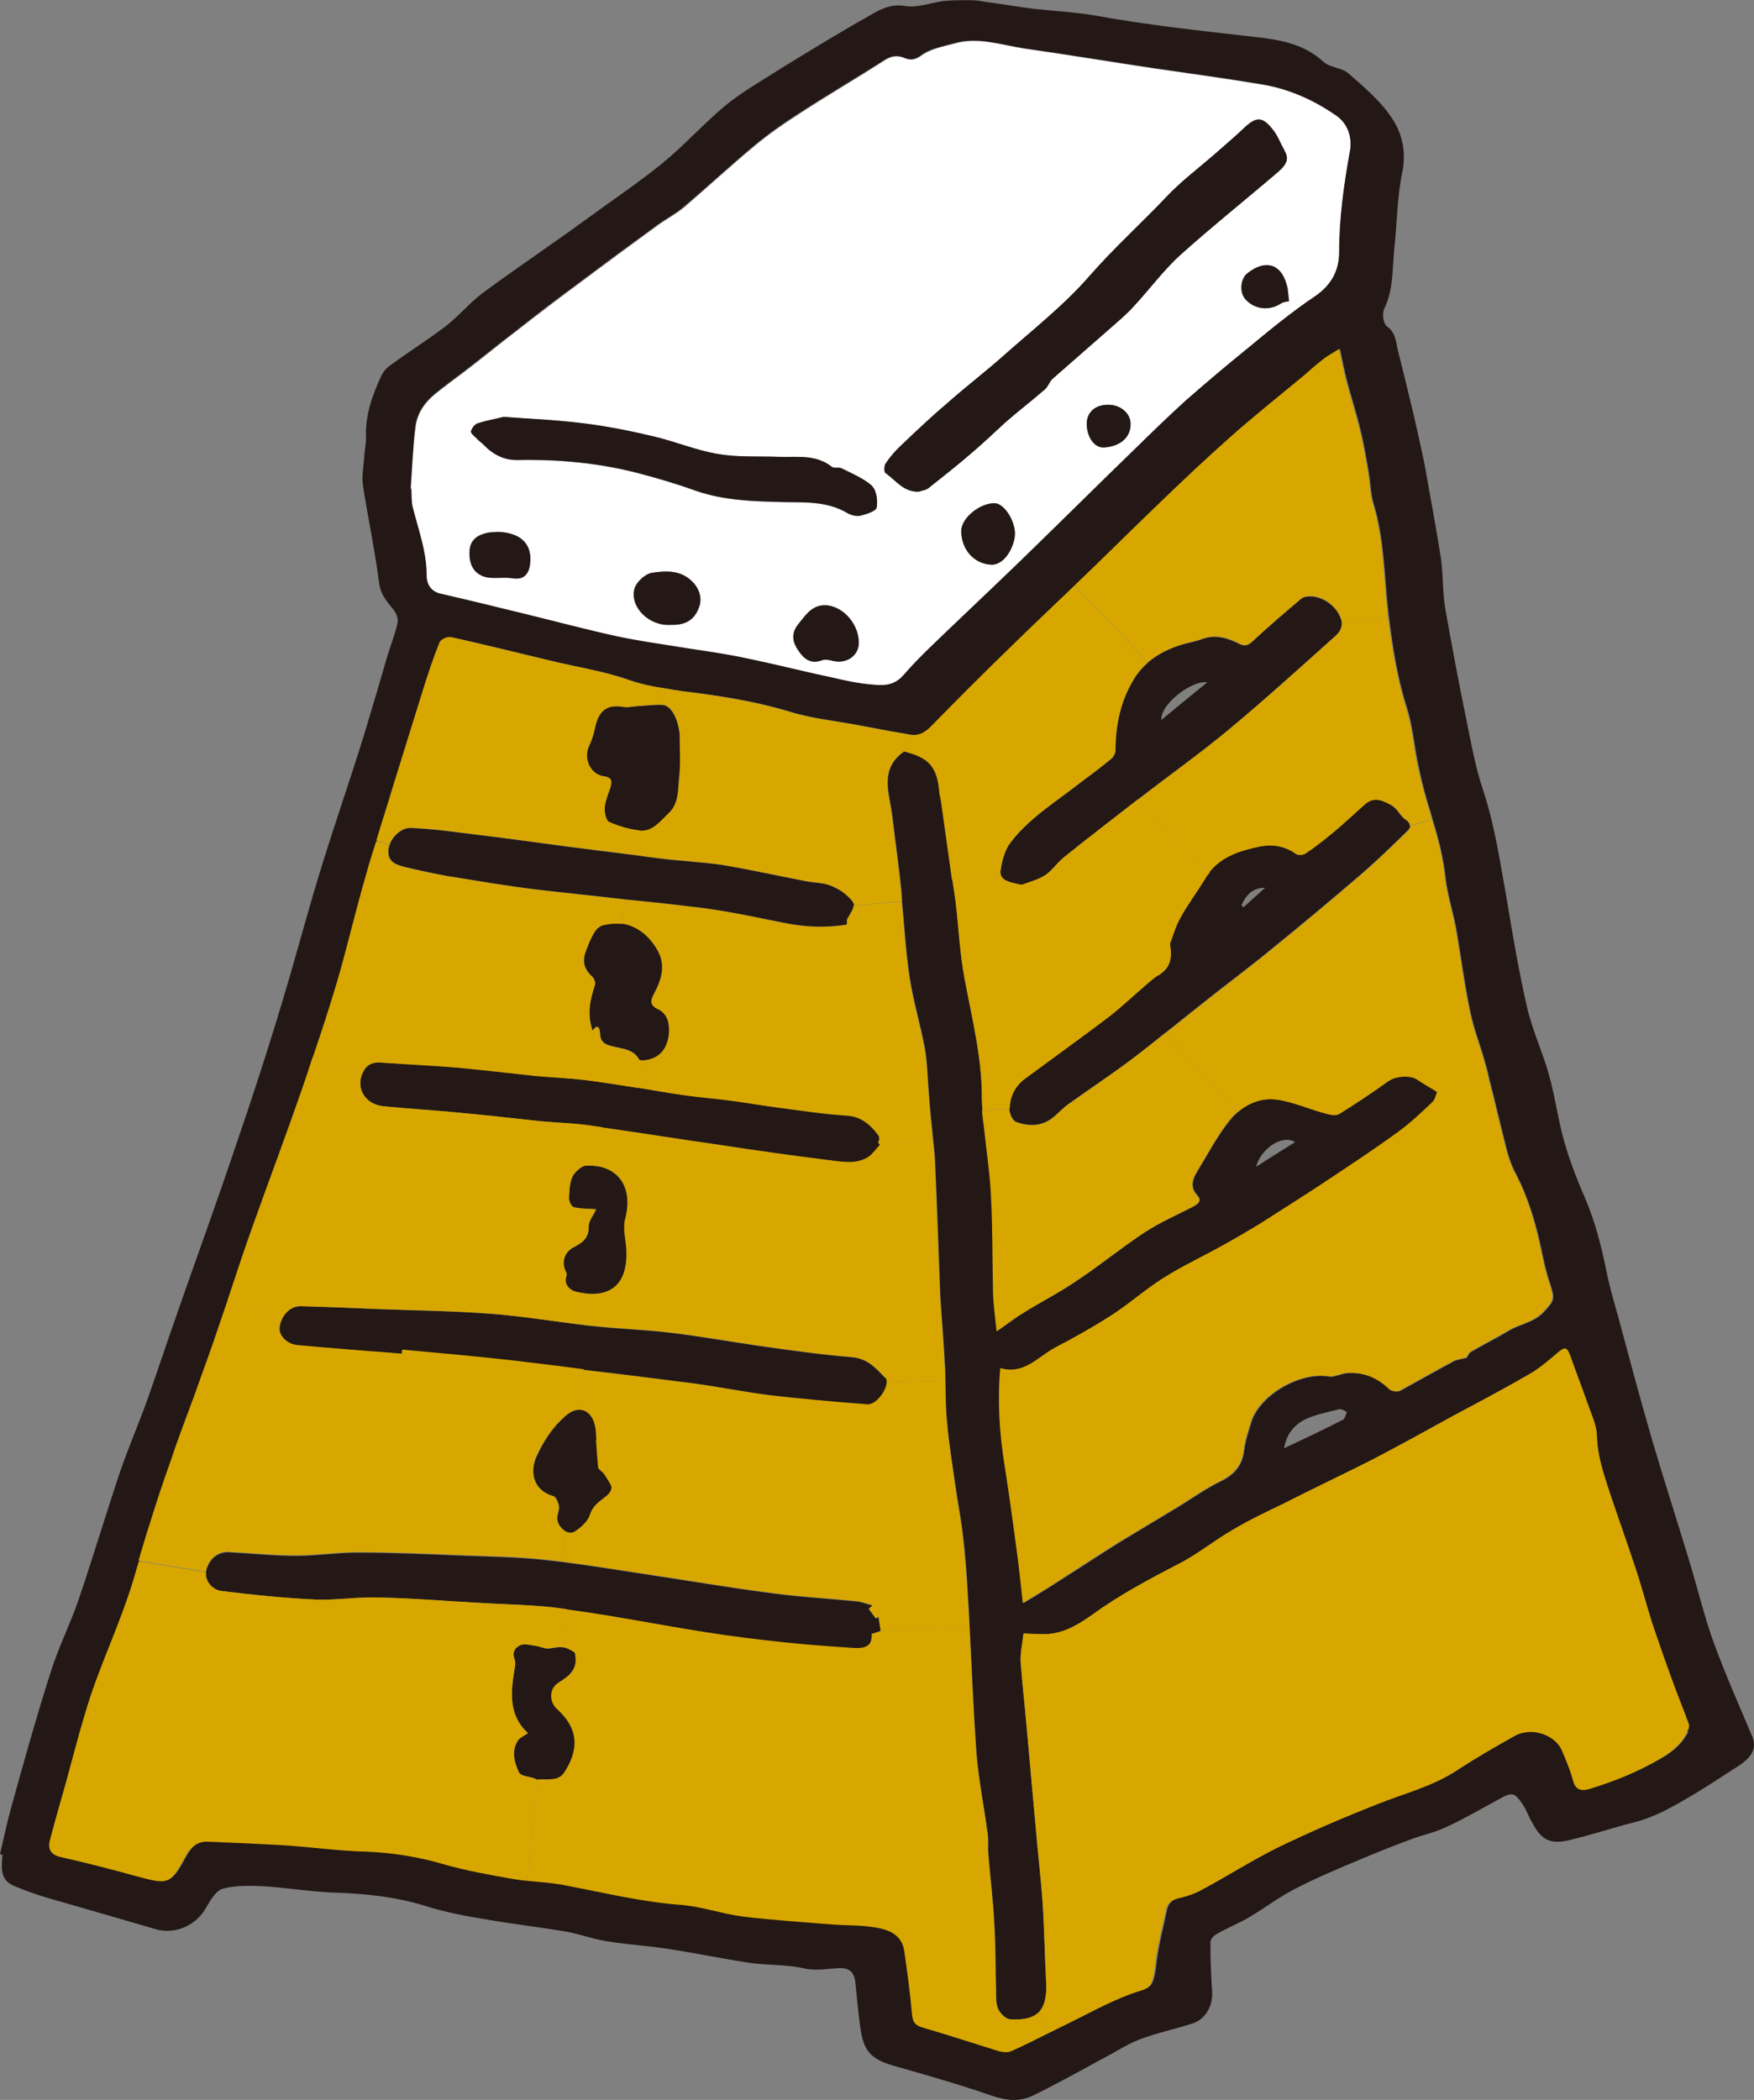 <?xml version="1.0" encoding="UTF-8"?>
<svg id="_レイヤー_2" data-name="レイヤー 2" xmlns="http://www.w3.org/2000/svg" viewBox="0 0 108.51 129.86">
  <rect x="0" y="0" width="108.51" height="129.86" fill="#808080" stroke="none"/>
  <defs>
    <style>
      .cls-1 {
        fill: #231815;
      }

      .cls-2 {
        fill: #fff;
      }

      .cls-3 {
        fill: #d7a700;
      }
    </style>
  </defs>
  <g id="main">
    <g>
      <path class="cls-1" d="M108.41,107.4c.26.69.02,1.24-.88,1.82-.92.58-1.85,1.22-2.79,1.77-1.16.69-2.33,1.38-3.67,1.71-1.39.35-2.75.82-4.14,1.13-1.19.24-1.65-.2-2.15-1.13-.22-.38-.35-.78-.59-1.13-.51-.75-.66-.75-1.45-.31-1.08.58-2.13,1.2-3.23,1.71-.72.35-1.54.51-2.29.8-1.08.4-2.13.82-3.19,1.27-1.32.55-2.64,1.11-3.92,1.77-.99.51-1.89,1.2-2.86,1.77-.64.38-1.32.64-1.98,1.02-.18.09-.39.33-.39.51,0,1.04.04,2.06.11,3.11.04.82-.42,1.66-1.21,1.91-1.08.35-2.2.58-3.26.98-.81.31-1.56.82-2.35,1.22-1.43.78-2.86,1.58-4.31,2.28-.81.38-1.63.29-2.53-.02-1.98-.69-4-1.26-6.03-1.84-1.39-.4-1.87-.89-2.07-2.31-.13-.93-.22-1.86-.31-2.82-.07-.69-.4-.95-1.08-.91-.68.04-1.41.18-2.07.02-1.19-.27-2.42-.18-3.61-.38-1.61-.25-3.19-.58-4.77-.82-1.25-.2-2.51-.27-3.76-.47-.9-.13-1.76-.46-2.66-.62-1.63-.27-3.28-.46-4.93-.75-1.23-.2-2.51-.44-3.7-.82-1.94-.6-3.89-.78-5.9-.84-1.36-.07-2.71-.29-4.07-.38-.88-.04-1.78-.07-2.6.15-.44.13-.79.78-1.08,1.27-.64,1.06-1.94,1.58-3.1,1.22-2.27-.67-4.53-1.31-6.8-1.97-.66-.2-1.3-.44-1.91-.69-.93-.38-.77-1.18-.73-1.93-.07-.02-.11-.02-.15-.04.22-.93.42-1.89.68-2.84.77-2.77,1.54-5.55,2.42-8.3.48-1.58,1.23-3.04,1.76-4.59.9-2.64,1.69-5.3,2.57-7.92.51-1.49,1.14-2.93,1.67-4.41.62-1.73,1.19-3.48,1.8-5.21,1.23-3.53,2.51-7.03,3.7-10.58.99-2.88,1.94-5.79,2.82-8.72.81-2.66,1.52-5.37,2.33-8.03.88-2.88,1.87-5.72,2.77-8.61.5-1.64.99-3.31,1.47-4.97.2-.64.46-1.29.6-1.95.07-.24-.07-.62-.24-.82-.42-.51-.81-.95-.9-1.69-.26-2-.68-3.97-.99-5.95-.09-.58.02-1.17.07-1.77.02-.44.13-.89.11-1.31-.04-1.35.4-2.57.95-3.75.13-.29.37-.53.64-.71,1.12-.82,2.29-1.55,3.37-2.38.77-.6,1.39-1.35,2.13-1.93,1.41-1.06,2.86-2.04,4.29-3.06.81-.56,1.61-1.13,2.4-1.71,1.52-1.11,3.1-2.17,4.55-3.35,1.39-1.13,2.58-2.48,3.96-3.62,1.08-.87,2.31-1.55,3.48-2.31,1.78-1.09,3.59-2.2,5.41-3.22.64-.38,1.3-.73,2.18-.58.75.13,1.58-.2,2.38-.31.22-.02.44-.02.64-.04.4,0,.79-.02,1.19,0,.22,0,.46.04.7.09,1.01.13,2.05.31,3.08.44,1.23.13,2.48.2,3.7.4,3.28.6,6.58.95,9.9,1.33,1.49.16,3.04.4,4.27,1.53.4.38,1.14.36,1.56.73.99.87,2.05,1.75,2.75,2.86.59.91.84,2.06.57,3.31-.31,1.51-.31,3.06-.48,4.62-.13,1.24-.04,2.55-.62,3.75-.15.29-.07.93.15,1.09.57.4.57,1,.7,1.55.35,1.35.66,2.68.99,4.04.22,1,.46,2,.66,3.02.35,1.93.7,3.86,1.01,5.79.13.98.09,1.98.24,2.95.4,2.29.83,4.57,1.3,6.86.31,1.51.57,3.04,1.06,4.48.73,2.22,1.06,4.5,1.47,6.79.37,2.24.75,4.48,1.26,6.68.33,1.42.97,2.77,1.36,4.19.37,1.33.55,2.73.92,4.04.33,1.17.77,2.31,1.25,3.42.68,1.55,1.08,3.17,1.41,4.82.18.89.44,1.73.68,2.6.68,2.53,1.36,5.08,2.09,7.59.73,2.48,1.52,4.92,2.27,7.39.53,1.73.95,3.51,1.56,5.21.73,1.98,1.58,3.9,2.4,5.84M104.37,107.11c.06-.13.15-.33.11-.44-.31-.89-.68-1.75-.99-2.62-.46-1.26-.9-2.51-1.32-3.77-.35-1.11-.64-2.24-1.01-3.33-.62-1.89-1.32-3.77-1.91-5.68-.24-.8-.44-1.6-.46-2.48-.02-.67-.35-1.33-.57-1.98-.35-1-.73-1.98-1.08-2.97-.2-.53-.33-.56-.75-.2-.55.46-1.1.95-1.72,1.31-1.56.91-3.17,1.75-4.75,2.6-1.69.93-3.37,1.86-5.08,2.75-1.8.91-3.63,1.77-5.41,2.68-1.06.51-2.13,1.02-3.15,1.62-1.16.67-2.2,1.53-3.39,2.13-1.78.93-3.56,1.86-5.19,3.04-.99.71-2.02,1.35-3.3,1.29-.33,0-.68-.02-1.08-.04-.07.6-.2,1.18-.18,1.73.09,1.29.24,2.55.35,3.82.2,2.08.37,4.19.57,6.28.13,1.62.33,3.22.44,4.81.11,1.64.13,3.28.22,4.95.04.84-.09,1.44-.44,1.82-.35.35-.95.51-1.8.44-.24-.02-.57-.33-.7-.6-.15-.29-.15-.67-.15-1-.04-1.44-.02-2.86-.11-4.3-.07-1.44-.26-2.88-.37-4.33-.04-.4.02-.82-.04-1.22-.22-1.69-.57-3.37-.7-5.06-.18-2.6-.29-5.19-.42-7.79-.02-.56-.06-1.09-.09-1.64-.07-1.31-.15-2.6-.31-3.88-.11-1.07-.33-2.13-.48-3.19-.18-1.29-.4-2.58-.51-3.86-.09-.87-.09-1.75-.11-2.62,0-.29,0-.58-.02-.87-.07-1.44-.2-2.91-.29-4.35-.11-2.82-.2-5.64-.33-8.45-.02-.4-.07-.8-.11-1.2-.09-.93-.2-1.86-.26-2.8-.09-.98-.09-1.95-.26-2.91-.27-1.44-.7-2.86-.93-4.33-.24-1.55-.33-3.15-.48-4.73,0-.22-.02-.44-.04-.67-.15-1.51-.37-3.02-.55-4.53-.15-1.42-.88-2.95.73-4.08,1.59.4,2.07.95,2.2,2.64.02.13.07.29.09.44.22,1.62.46,3.22.68,4.84.06.44.13.91.2,1.35.2,1.62.26,3.26.57,4.84.46,2.46,1.08,4.88,1.06,7.39,0,.22.02.44.04.69.02.31.07.64.11.98.15,1.42.37,2.84.44,4.26.11,1.98.09,3.97.13,5.97.02.78.13,1.58.22,2.46.66-.46,1.19-.87,1.74-1.2,1.08-.67,2.18-1.22,3.21-1.93,1.41-.93,2.73-2.02,4.14-2.95.97-.64,2.05-1.11,3.08-1.64.33-.18.5-.38.22-.69-.44-.46-.31-.95-.04-1.4.66-1.09,1.25-2.22,2.02-3.19.15-.2.33-.38.53-.55.66-.56,1.49-.89,2.38-.78,1.01.13,1.98.58,2.97.84.29.09.68.18.9.07,1.03-.64,2.07-1.33,3.06-2.04.46-.33,1.36-.4,1.83-.09.37.27.79.49,1.21.75-.07.2-.13.51-.31.67-.66.62-1.32,1.24-2.05,1.77-1.43,1.04-2.9,2.02-4.38,3-1.36.91-2.77,1.8-4.16,2.69-.75.46-1.52.91-2.31,1.35-1.23.69-2.53,1.29-3.72,2.04-1.1.69-2.09,1.58-3.19,2.29-1.12.73-2.29,1.38-3.47,2-1.1.58-1.96,1.73-3.43,1.29-.18,2.09-.04,4.04.26,5.97.31,1.97.57,3.97.84,5.95.11.87.2,1.73.29,2.6.4-.24.73-.42,1.03-.62.44-.27.86-.53,1.3-.82,1.19-.75,2.4-1.55,3.61-2.31,1.23-.75,2.49-1.49,3.72-2.24.86-.53,1.67-1.11,2.58-1.55.81-.4,1.32-.95,1.43-1.91.07-.58.27-1.15.44-1.73.51-1.69,3.08-3.17,4.88-2.82.13.02.29-.04.42-.07.22-.04.44-.15.66-.15,1.01-.07,1.87.29,2.6,1,.13.13.48.18.66.09,1.1-.6,2.18-1.22,3.3-1.82.2-.11.48-.13.81-.22.04-.07.13-.29.29-.38.77-.44,1.56-.84,2.31-1.29.7-.42,1.56-.51,2.16-1.15.66-.71.7-.8.42-1.69-.29-.84-.46-1.69-.64-2.55-.33-1.46-.77-2.91-1.47-4.26-.31-.56-.51-1.18-.66-1.82-.35-1.35-.66-2.73-1.01-4.08-.07-.31-.13-.6-.22-.89-.29-1.11-.72-2.15-.95-3.24-.37-1.75-.59-3.53-.9-5.28-.2-1.02-.51-2-.64-3.02-.13-1.27-.44-2.46-.81-3.66-.04-.15-.09-.31-.13-.47-.29-.89-.53-1.82-.72-2.75-.27-1.18-.35-2.42-.7-3.57-.6-1.84-.9-3.75-1.14-5.66-.02-.11-.02-.2-.04-.31-.26-2.26-.24-4.57-.92-6.77-.18-.6-.18-1.27-.29-1.89-.15-.87-.29-1.75-.51-2.62-.24-1.04-.59-2.09-.86-3.13-.15-.6-.26-1.2-.42-1.91-.4.27-.73.42-.99.64-.44.33-.84.71-1.25,1.07-1.52,1.26-3.06,2.48-4.53,3.79-1.5,1.33-2.95,2.71-4.4,4.1-1.74,1.66-3.43,3.35-5.17,5.01-1.41,1.35-2.84,2.69-4.22,4.06-1.56,1.51-3.08,3.04-4.6,4.59-.42.44-.86.69-1.45.58-1.08-.18-2.13-.38-3.19-.58-1.39-.27-2.84-.4-4.18-.82-1.89-.58-3.83-.91-5.81-1.17-.62-.07-1.25-.15-1.87-.27-.81-.11-1.65-.29-2.44-.58-1.52-.51-3.1-.75-4.66-1.13-2.05-.49-4.09-1-6.16-1.46-.22-.05-.64.13-.7.33-.4.95-.73,1.95-1.03,2.95-.62,1.97-1.23,3.97-1.85,5.94-.33,1.11-.7,2.24-1.03,3.35-.24.71-.46,1.44-.66,2.17-.64,2.17-1.14,4.39-1.78,6.57-.46,1.58-.97,3.11-1.5,4.66-.22.69-.44,1.35-.68,2.04-.97,2.79-2,5.52-2.99,8.3-.55,1.55-1.06,3.11-1.58,4.68-.18.51-.35,1.04-.53,1.55-.48,1.46-1.03,2.91-1.54,4.37-.51,1.38-1.03,2.75-1.5,4.15-.42,1.17-.81,2.37-1.19,3.57-.26.82-.51,1.64-.75,2.46s-.48,1.66-.77,2.46c-.68,1.95-1.54,3.86-2.2,5.81-.6,1.8-1.06,3.64-1.56,5.48-.33,1.15-.66,2.31-.97,3.48-.15.6.09.93.7,1.06,1.56.36,3.1.75,4.62,1.18,2.05.56,2.09.56,3.1-1.29.31-.53.73-.87,1.34-.84,1.56.07,3.1.13,4.67.22,1.74.11,3.47.36,5.21.4,1.61.07,3.17.31,4.73.78,1.41.4,2.86.67,4.29.91.29.04.57.09.86.11.86.09,1.69.13,2.51.31,2.31.44,4.55,1,6.91,1.17,1.32.09,2.6.56,3.92.73,1.85.22,3.7.33,5.54.49.88.07,1.78.02,2.64.18.86.13,1.67.44,1.82,1.46.2,1.31.37,2.62.48,3.93.04.47.2.67.64.8,1.56.47,3.12.98,4.71,1.46.22.07.53.11.75.02.79-.36,1.58-.75,2.38-1.15.29-.13.57-.29.86-.42,1.36-.67,2.71-1.42,4.11-1.95,1.23-.46,1.39-.13,1.61-2.02.13-1.07.42-2.13.64-3.19.09-.4.33-.62.75-.73.48-.11.99-.27,1.43-.51,1.59-.84,3.1-1.82,4.71-2.62,2.02-.98,4.09-1.86,6.18-2.69,1.67-.67,3.41-1.09,4.95-2.11,1.12-.73,2.31-1.42,3.5-2.08,1.08-.62,2.6-.13,3.01.93.24.58.48,1.15.64,1.73.15.6.44.75,1.01.6,1.54-.47,3.04-1.07,4.42-1.89.7-.4,1.3-.91,1.65-1.64M83.51,9.37c.15-.84-.11-1.71-.84-2.22-1.36-.96-2.88-1.64-4.53-1.93-2.27-.38-4.55-.69-6.82-1.02-2.66-.4-5.32-.84-7.99-1.22-1.43-.22-2.84-.73-4.31-.31-.7.2-1.49.33-2.05.75-.42.31-.73.29-1.03.15-.44-.18-.79-.13-1.19.11-1.74,1.11-3.52,2.15-5.26,3.28-.97.62-1.94,1.29-2.81,2.02-1.47,1.22-2.88,2.53-4.34,3.77-.5.44-1.12.75-1.67,1.15-1.65,1.2-3.28,2.4-4.9,3.62-1.3.95-2.58,1.93-3.85,2.93-1.08.82-2.13,1.69-3.21,2.51-.62.47-1.23.91-1.83,1.4-.64.53-1.1,1.22-1.19,2.04-.15,1.26-.2,2.53-.29,3.79h.04c.02.35,0,.73.07,1.06.35,1.42.88,2.8.88,4.28,0,.58.27,1.02.9,1.15,1.74.4,3.45.82,5.17,1.24,1.94.46,3.83.98,5.77,1.4,1.23.27,2.48.44,3.74.64,1.23.2,2.46.36,3.7.6,1.61.31,3.19.71,4.77,1.06,1.1.22,2.18.53,3.28.64.73.07,1.49.2,2.15-.55.99-1.13,2.11-2.15,3.21-3.22,1.61-1.53,3.23-3.06,4.82-4.62,2.11-2.04,4.18-4.1,6.29-6.15,1.03-1.02,2.09-2.04,3.17-3.02,1.28-1.11,2.55-2.2,3.87-3.26,1.34-1.11,2.69-2.22,4.11-3.17,1.01-.69,1.5-1.58,1.5-2.73,0-2.09.29-4.15.66-6.21M83.11,87.78c.11-.07.13-.31.22-.46-.15-.07-.33-.2-.46-.18-.75.2-1.52.33-2.2.67-.57.31-1.08.84-1.23,1.75,1.32-.62,2.51-1.18,3.67-1.78M80.12,70.63c-.77-.49-2.09.35-2.42,1.53.86-.56,1.61-1.02,2.42-1.53"/>
      <path class="cls-3" d="M104.48,106.67c.04.11-.04.31-.11.44-.35.73-.95,1.24-1.65,1.64-1.39.82-2.88,1.42-4.42,1.89-.57.15-.86,0-1.01-.6-.15-.58-.4-1.15-.64-1.73-.42-1.06-1.94-1.55-3.01-.93-1.19.67-2.38,1.35-3.5,2.09-1.54,1.02-3.28,1.44-4.95,2.11-2.09.82-4.16,1.71-6.18,2.69-1.61.8-3.12,1.77-4.71,2.62-.44.25-.95.4-1.43.51-.42.11-.66.33-.75.73-.22,1.06-.5,2.13-.64,3.19-.22,1.89-.37,1.55-1.61,2.02-1.41.53-2.75,1.29-4.11,1.95-.29.13-.57.29-.86.42l-.62-1.29c.35-.38.48-.98.44-1.82-.09-1.67-.11-3.31-.22-4.95-.11-1.6-.31-3.19-.44-4.81-.2-2.09-.37-4.19-.57-6.28-.11-1.27-.26-2.53-.35-3.82-.02-.56.11-1.13.18-1.73.4.02.75.04,1.08.04,1.28.07,2.31-.58,3.3-1.29,1.63-1.17,3.41-2.11,5.19-3.04,1.19-.6,2.22-1.46,3.39-2.13,1.01-.6,2.09-1.11,3.15-1.62,1.78-.91,3.61-1.77,5.41-2.68,1.72-.89,3.39-1.82,5.08-2.75,1.58-.84,3.19-1.69,4.75-2.6.62-.36,1.16-.84,1.72-1.31.42-.35.55-.33.75.2.35,1,.73,1.98,1.08,2.97.22.64.55,1.31.57,1.98.02.89.22,1.69.46,2.48.6,1.91,1.3,3.79,1.92,5.68.37,1.09.66,2.22,1.01,3.33.42,1.26.86,2.51,1.32,3.77.31.87.68,1.73.99,2.62"/>
      <path class="cls-3" d="M95.87,79.44c.29.89.24.98-.42,1.69-.59.64-1.45.73-2.15,1.15-.75.44-1.54.84-2.31,1.29-.15.09-.24.31-.29.38-.33.09-.62.11-.81.22-1.12.6-2.2,1.22-3.3,1.82-.18.09-.53.04-.66-.09-.73-.71-1.58-1.06-2.6-1-.22,0-.44.11-.66.15-.13.02-.29.09-.42.07-1.8-.35-4.38,1.13-4.88,2.82-.18.58-.37,1.15-.44,1.73-.11.96-.62,1.51-1.43,1.91-.9.44-1.72,1.02-2.57,1.55-1.23.75-2.49,1.49-3.72,2.24-1.21.75-2.42,1.55-3.61,2.31-.44.29-.86.55-1.3.82-.31.2-.64.38-1.03.62-.09-.87-.18-1.73-.29-2.6-.26-1.97-.53-3.97-.84-5.95-.31-1.93-.44-3.88-.26-5.97,1.47.44,2.33-.71,3.43-1.29,1.19-.62,2.35-1.27,3.48-2,1.1-.71,2.09-1.6,3.19-2.29,1.19-.75,2.49-1.35,3.72-2.04.79-.44,1.56-.89,2.31-1.35,1.39-.89,2.79-1.77,4.16-2.68,1.47-.98,2.95-1.95,4.38-3,.72-.53,1.38-1.15,2.04-1.78.18-.15.24-.46.31-.66l3.19-.8c.35,1.35.66,2.73,1.01,4.08.15.64.35,1.26.66,1.82.7,1.35,1.14,2.8,1.47,4.26.18.87.35,1.71.64,2.55"/>
      <path class="cls-3" d="M91.87,65.84c.09.29.15.58.22.89l-3.19.8c-.42-.27-.84-.49-1.21-.75-.46-.31-1.36-.24-1.82.09-.99.71-2.02,1.4-3.06,2.04-.22.11-.62.02-.9-.07-.99-.27-1.96-.71-2.97-.84-.88-.11-1.72.22-2.38.78l-4.44-4.9c.73-.58,1.47-1.17,2.2-1.75,1.49-1.2,3.04-2.33,4.51-3.55,1.78-1.44,3.52-2.91,5.26-4.39,1.03-.89,2-1.82,2.97-2.77.11-.11.18-.2.18-.33l1.34-.42c.37,1.2.68,2.4.81,3.66.13,1.02.44,2,.64,3.02.31,1.75.53,3.53.9,5.28.22,1.09.66,2.13.95,3.24"/>
      <path class="cls-3" d="M88.44,50.18c.04.15.09.31.13.47l-1.34.42c0-.11-.07-.24-.27-.38-.35-.22-.46-.67-.92-.91-.64-.33-1.08-.49-1.65.05-.62.55-1.23,1.13-1.87,1.66-.55.46-1.12.91-1.71,1.31-.15.11-.46.13-.6.04-.68-.49-1.43-.62-2.22-.46-1.21.24-2.35.6-3.15,1.6l-4.44-4.53c1.85-1.44,3.76-2.8,5.59-4.31,2.24-1.86,4.42-3.84,6.6-5.79.2-.18.42-.42.42-.78l2.86-.38c.24,1.91.55,3.82,1.14,5.66.35,1.15.44,2.4.7,3.57.2.93.44,1.86.73,2.75"/>
      <path class="cls-1" d="M87.23,51.06c0,.13-.07.22-.18.33-.97.95-1.94,1.89-2.97,2.77-1.74,1.49-3.48,2.95-5.26,4.39-1.47,1.22-3.01,2.35-4.51,3.55-.73.58-1.47,1.17-2.2,1.75-.75.6-1.47,1.18-2.24,1.75-1.21.91-2.46,1.73-3.7,2.62-.33.22-.62.53-.93.8-.7.62-1.54.67-2.38.35-.22-.07-.42-.53-.42-.82v-.04c.02-.75.37-1.4.99-1.84,1.69-1.24,3.39-2.46,5.06-3.73.86-.64,1.63-1.4,2.46-2.11.22-.18.44-.4.7-.53.62-.38.9-.91.7-1.93.15-.4.33-1.06.66-1.64.44-.8.99-1.53,1.47-2.31.09-.18.2-.33.33-.47.79-1,1.94-1.35,3.15-1.6.79-.15,1.54-.02,2.22.47.13.09.44.07.6-.04.59-.4,1.16-.84,1.72-1.31.64-.53,1.25-1.11,1.87-1.66.57-.53,1.01-.38,1.65-.04.46.24.57.69.92.91.2.13.27.27.27.38M76.93,56.1c.44-.4.9-.8,1.34-1.2-.81,0-1.19.47-1.47,1.09.04.04.09.07.13.11"/>
      <path class="cls-3" d="M85.82,37.88c.02.11.02.2.04.31l-2.86.38c0-.09,0-.18-.04-.29-.26-.87-1.28-1.55-2.15-1.4-.11.02-.24.07-.33.15-1.01.87-2.05,1.73-3.01,2.64-.29.25-.46.29-.79.13-.7-.36-1.45-.6-2.27-.31-.4.15-.84.22-1.28.36-.79.24-1.52.6-2.11,1.11l-4.53-4.77c1.74-1.66,3.43-3.35,5.17-5.02,1.45-1.4,2.9-2.77,4.4-4.1,1.47-1.31,3.01-2.53,4.53-3.79.42-.35.81-.73,1.26-1.06.26-.22.59-.38.99-.64.15.71.26,1.31.42,1.91.26,1.04.62,2.09.86,3.13.22.87.35,1.75.51,2.62.11.62.11,1.29.29,1.89.68,2.2.66,4.5.92,6.77"/>
      <path class="cls-2" d="M82.67,7.16c.73.51.99,1.38.83,2.22-.37,2.06-.66,4.13-.66,6.21,0,1.15-.48,2.04-1.49,2.73-1.43.96-2.77,2.06-4.11,3.17-1.32,1.07-2.6,2.15-3.87,3.26-1.08.98-2.13,2-3.17,3.02-2.11,2.04-4.18,4.1-6.29,6.15-1.58,1.55-3.21,3.08-4.82,4.62-1.1,1.06-2.22,2.08-3.21,3.22-.66.75-1.43.62-2.16.55-1.1-.11-2.18-.42-3.28-.64-1.58-.36-3.17-.75-4.77-1.07-1.23-.24-2.46-.4-3.7-.6-1.25-.2-2.51-.38-3.74-.64-1.94-.42-3.83-.93-5.76-1.4-1.72-.42-3.43-.84-5.17-1.24-.64-.13-.9-.58-.9-1.15,0-1.49-.53-2.86-.88-4.28-.06-.33-.04-.71-.06-1.06h-.04c.09-1.27.13-2.53.29-3.79.09-.82.55-1.51,1.19-2.04.6-.49,1.21-.93,1.83-1.4,1.08-.82,2.13-1.69,3.21-2.51,1.28-1,2.55-1.97,3.85-2.93,1.63-1.22,3.26-2.42,4.91-3.62.55-.4,1.16-.71,1.67-1.15,1.45-1.24,2.86-2.55,4.33-3.77.88-.73,1.85-1.4,2.82-2.02,1.74-1.13,3.52-2.17,5.26-3.29.4-.24.75-.29,1.19-.11.31.13.62.15,1.03-.15.55-.42,1.34-.56,2.05-.75,1.47-.42,2.88.09,4.31.31,2.66.38,5.32.82,7.98,1.22,2.27.33,4.55.64,6.82,1.02,1.65.29,3.17.98,4.53,1.93M79.75,18.63c-.04-.29-.04-.51-.09-.73-.29-1.53-1.3-1.93-2.49-1-.42.31-.5,1.11-.18,1.55.55.69,1.52.82,2.27.31.11-.07.26-.09.48-.13M79.13,10.57c.37-.33.68-.71.33-1.26-.22-.38-.37-.82-.64-1.18-.7-.93-1.08-.95-1.91-.15-.55.53-1.14,1.02-1.72,1.53-1.01.89-2.11,1.71-3.04,2.68-1.56,1.64-3.23,3.15-4.73,4.86-1.56,1.8-3.45,3.28-5.24,4.86-1.12,1-2.31,1.91-3.45,2.91-1.03.87-2.02,1.8-2.99,2.73-.35.33-.68.71-.95,1.11-.11.13-.11.53-.02.6.64.44,1.12,1.2,2.07,1.15.2-.07.42-.09.57-.2.93-.73,1.85-1.46,2.75-2.24.7-.6,1.36-1.24,2.05-1.86.79-.69,1.63-1.33,2.42-2.02.2-.18.29-.47.46-.64,1.28-1.13,2.57-2.24,3.85-3.37.42-.38.84-.73,1.21-1.15.97-1.04,1.82-2.22,2.88-3.17,1.98-1.77,4.07-3.44,6.09-5.17M68.29,27.68c1.03-.07,1.67-.64,1.65-1.46,0-.67-.64-1.2-1.41-1.18-.79,0-1.32.49-1.3,1.22.02.82.48,1.44,1.06,1.42M62.79,33.03c0-.89-.7-1.93-1.28-1.91-.92,0-2.05.93-2.05,1.71,0,1.15.79,2.04,1.87,2.09.83.02,1.43-1.13,1.45-1.89M54.23,31.41c.09-.42,0-1.09-.29-1.35-.53-.47-1.23-.75-1.89-1.09-.18-.09-.46.02-.59-.09-1.01-.8-2.18-.58-3.3-.62-1.26-.04-2.53.04-3.76-.18-1.34-.22-2.66-.78-4-1.09-1.47-.36-2.95-.64-4.44-.82-1.65-.2-3.3-.27-4.82-.38-.66.15-1.14.24-1.61.4-.18.07-.35.31-.4.49-.02.13.22.31.35.44.11.13.29.24.42.38.57.6,1.26.98,2.13.96,2.53-.05,5.02.18,7.48.82,1.19.31,2.38.66,3.56,1.09,1.74.6,3.56.64,5.37.69,1.36.02,2.71-.07,3.96.67.22.13.55.22.79.18.37-.09.97-.27,1.03-.49M51.57,40.88c.83.18,1.56-.36,1.56-1.13,0-1.26-1.14-2.44-2.29-2.31-.7.09-1.06.67-1.47,1.18-.48.62-.29,1.17.04,1.64.31.46.75.82,1.41.58.22-.09.5-.02.75.04M43.27,37.46c.18-.58-.07-1.22-.64-1.66-.7-.56-1.54-.49-2.29-.38-.42.04-.99.58-1.1.98-.31,1.13.9,2.33,2.22,2.24h.22c.83-.02,1.32-.38,1.58-1.18M32.78,34.98c.2-1.29-.51-2.06-2.07-2.09-.04,0-.29,0-.53.04-.77.16-1.14.56-1.14,1.22-.02.87.37,1.42,1.14,1.55.5.07,1.01-.02,1.49.04.62.11.99-.13,1.1-.78"/>
      <path class="cls-1" d="M82.96,38.28c.04.11.04.2.04.29,0,.36-.22.6-.42.78-2.18,1.95-4.36,3.93-6.6,5.79-1.82,1.51-3.74,2.86-5.59,4.3-1.54,1.2-3.08,2.37-4.6,3.6-.42.33-.7.8-1.14,1.09-.44.29-.97.42-1.45.6-.9-.15-1.32-.33-1.32-.75,0-.04,0-.09.02-.15.09-.6.26-1.27.62-1.73,1.16-1.51,2.77-2.48,4.24-3.64.66-.49,1.32-.98,1.96-1.51.18-.13.29-.38.29-.58,0-1.53.33-3.04,1.1-4.3.24-.42.55-.78.9-1.09.59-.51,1.32-.87,2.11-1.11.44-.13.88-.2,1.28-.35.81-.29,1.56-.05,2.27.31.33.15.51.11.79-.13.97-.91,2-1.78,3.01-2.64.09-.09.22-.13.33-.15.88-.15,1.89.53,2.16,1.4M74.69,42.19c-1.06-.11-2.93,1.42-2.84,2.33.97-.8,1.85-1.53,2.84-2.33"/>
      <path class="cls-1" d="M79.66,17.89c.04.22.04.44.09.73-.22.04-.37.07-.48.13-.75.51-1.72.38-2.27-.31-.33-.44-.24-1.24.18-1.55,1.19-.93,2.2-.53,2.49,1"/>
      <path class="cls-1" d="M79.46,9.31c.35.56.04.93-.33,1.27-2.02,1.73-4.11,3.39-6.09,5.17-1.06.96-1.91,2.13-2.88,3.17-.37.42-.79.78-1.21,1.15-1.28,1.13-2.57,2.24-3.85,3.37-.18.18-.26.47-.46.64-.79.69-1.63,1.33-2.42,2.02-.68.62-1.34,1.26-2.05,1.86-.9.78-1.83,1.51-2.75,2.24-.15.11-.37.13-.57.2-.95.04-1.43-.71-2.07-1.15-.09-.07-.09-.47.02-.6.26-.4.59-.78.95-1.11.97-.93,1.96-1.86,2.99-2.73,1.14-1,2.33-1.91,3.45-2.91,1.78-1.58,3.67-3.06,5.23-4.86,1.5-1.71,3.17-3.22,4.73-4.86.92-.98,2.02-1.8,3.04-2.69.57-.51,1.16-1,1.72-1.53.83-.8,1.21-.78,1.91.15.26.36.42.8.64,1.18"/>
      <path class="cls-3" d="M72.11,63.87l4.44,4.9c-.2.18-.37.36-.53.56-.77.98-1.36,2.11-2.02,3.19-.26.44-.39.93.04,1.4.29.31.11.51-.22.69-1.03.53-2.11,1-3.08,1.64-1.41.93-2.73,2.02-4.14,2.95-1.03.71-2.13,1.27-3.21,1.93-.55.33-1.08.73-1.74,1.2-.09-.89-.2-1.69-.22-2.46-.04-2-.02-3.99-.13-5.97-.07-1.42-.29-2.84-.44-4.26-.04-.33-.09-.66-.11-.98l1.69-.09c0,.29.2.75.42.82.84.31,1.67.27,2.38-.35.31-.27.59-.58.93-.8,1.23-.89,2.48-1.71,3.7-2.62.77-.58,1.49-1.15,2.24-1.75"/>
      <path class="cls-3" d="M70.4,49.44l4.44,4.53c-.13.13-.24.29-.33.46-.48.78-1.03,1.51-1.47,2.31-.33.58-.5,1.24-.66,1.64.2,1.02-.09,1.55-.7,1.93-.26.13-.48.36-.7.53-.83.71-1.61,1.46-2.46,2.11-1.67,1.26-3.37,2.48-5.06,3.73-.62.44-.97,1.09-.99,1.84v.04l-1.69.09c-.02-.24-.04-.47-.04-.69.02-2.51-.6-4.92-1.06-7.39-.31-1.58-.37-3.22-.57-4.84-.06-.44-.13-.91-.2-1.35l2.99-.42c0,.42.42.6,1.32.75.48-.18,1.01-.31,1.45-.6.44-.29.73-.75,1.14-1.09,1.52-1.22,3.06-2.4,4.6-3.6"/>
      <path class="cls-3" d="M66.48,36.2l4.53,4.77c-.35.31-.66.67-.9,1.09-.77,1.26-1.1,2.77-1.1,4.3,0,.2-.11.44-.29.58-.64.53-1.3,1.02-1.96,1.51-1.47,1.15-3.08,2.13-4.24,3.64-.35.46-.53,1.13-.62,1.73-.02.07-.02.11-.02.15l-2.99.42c-.22-1.62-.46-3.22-.68-4.84-.02-.15-.06-.31-.09-.44-.13-1.69-.62-2.24-2.2-2.64l.29-1.04c.6.11,1.03-.13,1.45-.58,1.52-1.55,3.04-3.08,4.6-4.59,1.39-1.37,2.82-2.71,4.22-4.06"/>
      <path class="cls-1" d="M69.94,26.21c.02.82-.62,1.4-1.65,1.46-.57.02-1.03-.6-1.06-1.42-.02-.73.5-1.22,1.3-1.22.77-.02,1.41.51,1.41,1.18"/>
      <path class="cls-3" d="M64.28,124.42l.62,1.29c-.79.4-1.58.8-2.38,1.15-.22.09-.53.04-.75-.02-1.58-.49-3.14-1-4.71-1.46-.44-.13-.59-.33-.64-.8-.11-1.31-.29-2.62-.48-3.93-.15-1.02-.97-1.33-1.83-1.46-.86-.15-1.76-.11-2.64-.18-1.85-.15-3.7-.27-5.54-.49-1.32-.18-2.6-.64-3.91-.73-2.35-.18-4.6-.73-6.91-1.17-.81-.18-1.65-.22-2.51-.31l.64-6.26c.57-.04,1.25.13,1.63-.4.92-1.38.97-2.69-.4-3.93-.51-.44-.53-1.27.04-1.64.68-.42,1.3-.84,1.03-1.89-.31-.18-.51-.29-.7-.31l.35-2.35c2.81.38,5.59.93,8.38,1.37,1.63.27,3.28.47,4.93.64,1.45.16,2.9.27,4.36.36.81.04,1.1-.22,1.06-.87.22-.07.42-.13.55-.18l5.5-.29c.13,2.6.24,5.19.42,7.79.13,1.69.48,3.37.7,5.06.07.4,0,.82.04,1.22.11,1.44.31,2.88.37,4.33.09,1.44.07,2.86.11,4.31,0,.33,0,.71.15,1,.13.27.46.58.7.6.86.07,1.45-.09,1.8-.44"/>
      <path class="cls-1" d="M61.51,31.12c.57-.02,1.28,1.02,1.28,1.91-.02.75-.62,1.91-1.45,1.89-1.08-.04-1.87-.93-1.87-2.09,0-.78,1.12-1.71,2.05-1.71"/>
      <path class="cls-3" d="M59.88,98.92c.02.56.07,1.09.09,1.64l-5.5.29c-.04-.36-.09-.6-.13-.87-.04.02-.15.07-.18.09-.15-.22-.29-.4-.44-.6.02-.02.09-.09.22-.22-.4-.09-.66-.22-.97-.24-1.74-.18-3.52-.27-5.26-.51-2.73-.35-5.41-.82-8.12-1.22-1.63-.24-3.23-.51-4.82-.71l.22-1.86c.2.09.42.09.57-.02.37-.24.79-.62.92-1.04.2-.62.68-.84,1.08-1.2.13-.11.29-.36.24-.49-.11-.29-.31-.56-.48-.82-.11-.15-.33-.24-.35-.4-.07-.58-.09-1.15-.13-1.71h.02c-.02-.31-.02-.6-.09-.89-.15-.62-.53-.95-.97-.95l.31-2.48c2.29.27,4.55.55,6.82.84,1.58.22,3.15.53,4.71.73,2,.22,4,.4,6.01.55.53.04,1.19-.84,1.19-1.37l3.63-.09c.02.87.02,1.75.11,2.62.11,1.29.33,2.57.5,3.86.15,1.06.37,2.13.48,3.19.15,1.29.24,2.57.31,3.88"/>
      <path class="cls-3" d="M58.45,84.5c.02.29.02.58.02.87l-3.63.09c0-.11-.02-.2-.09-.27-.55-.58-1.08-1.18-2.02-1.27-1.91-.15-3.78-.42-5.68-.69-1.85-.27-3.7-.6-5.54-.82-1.63-.2-3.26-.24-4.86-.42-.24-.02-.48-.04-.73-.09l.24-1.93c1.58.2,2.62-.56,2.57-2.53,0-.69-.24-1.4-.09-2.02.48-1.77-.2-3.06-1.74-3.31l.35-2.4c2.36.33,4.69.71,7.02,1.04,2.33.36,4.66.69,7,.98.81.09,1.69.29,2.46-.22.26-.2.46-.49.68-.73l3.3-.29c.04.4.09.8.11,1.2.13,2.82.22,5.64.33,8.45.09,1.44.22,2.91.29,4.35"/>
      <path class="cls-3" d="M57.73,70.5l-3.3.29s-.07-.09-.11-.13c.02-.07.07-.15.07-.24,0-.07-.02-.18-.07-.22-.5-.67-1.08-1.15-2-1.2-1.41-.09-2.79-.31-4.2-.49-.95-.13-1.91-.29-2.86-.42-1.01-.13-2.02-.2-3.04-.36-.9-.13-1.8-.29-2.71-.44l.26-1.71s.11-.02.15-.02c.86-.11,1.36-.69,1.45-1.64.04-.6-.07-1.2-.66-1.48-.55-.27-.48-.56-.24-1,.44-.84.73-1.73.2-2.66-.5-.89-1.25-1.49-2.18-1.64l.18-1.51c1.61.15,3.21.33,4.82.53,1.67.22,3.32.58,4.97.91,1.3.27,2.58.33,3.92.11.02-.16-.02-.29.04-.38.24-.4.37-.62.37-.8l2.99-.24c.15,1.58.24,3.17.48,4.73.22,1.46.66,2.88.93,4.33.18.95.18,1.93.26,2.91.07.93.18,1.86.26,2.8"/>
      <path class="cls-3" d="M56.21,45.43l-.29,1.04c-1.61,1.13-.88,2.66-.73,4.08.18,1.51.4,3.02.55,4.53.02.22.04.44.04.66l-2.99.25c0-.2-.15-.38-.5-.69-.31-.27-.7-.47-1.08-.6-.44-.13-.93-.13-1.39-.22-1.72-.33-3.41-.71-5.15-1-1.32-.2-2.66-.24-3.98-.42-.44-.04-.9-.11-1.34-.18l.2-1.53c.81.09,1.3-.6,1.83-1.09.64-.62.55-1.51.64-2.29.09-.89.02-1.8.02-2.68-.11-.84-.48-1.64-1.03-1.71l.15-1c.62.11,1.26.2,1.87.27,1.98.27,3.91.6,5.81,1.17,1.34.42,2.79.56,4.18.82,1.06.2,2.11.4,3.19.58"/>
      <path class="cls-1" d="M54.76,85.19c.07.07.09.15.09.27,0,.53-.66,1.42-1.19,1.38-2-.15-4-.33-6.01-.56-1.56-.2-3.12-.51-4.71-.73-2.27-.29-4.53-.58-6.82-.84-1.41-.2-2.82-.35-4.22-.53-2.33-.27-4.69-.47-7.02-.69-.02.07-.02.15-.02.24-2.15-.18-4.31-.33-6.47-.53-.68-.07-1.16-.62-1.1-1.11.02-.18.09-.35.15-.51.24-.49.68-.82,1.19-.8,1.61.04,3.21.11,4.82.18,2.31.09,4.62.11,6.91.29,1.85.13,3.7.44,5.57.67.24.04.48.07.72.09,1.61.18,3.23.22,4.86.42,1.85.22,3.7.56,5.54.82,1.89.27,3.76.53,5.68.69.95.09,1.47.69,2.02,1.27"/>
      <path class="cls-1" d="M54.32,70.66s.07.09.11.13c-.22.24-.42.53-.68.73-.77.51-1.65.31-2.46.22-2.33-.29-4.66-.62-7-.98-2.33-.33-4.67-.71-7.02-1.04-.29-.04-.59-.09-.88-.13-.97-.13-1.94-.16-2.91-.25-1.69-.18-3.39-.38-5.06-.53-1.56-.16-3.14-.25-4.71-.4-1.08-.11-1.67-1.04-1.32-1.97.22-.6.59-.8,1.28-.73,1.56.11,3.12.18,4.69.31,1.58.15,3.17.33,4.75.51,1.21.11,2.44.15,3.65.33.92.13,1.82.27,2.75.42.9.15,1.8.31,2.71.44,1.01.15,2.02.22,3.04.36.95.13,1.91.29,2.86.42,1.41.18,2.79.4,4.2.49.92.04,1.49.53,2,1.2.04.04.07.16.07.22,0,.09-.04.18-.07.24"/>
      <path class="cls-1" d="M54.34,99.99c.04.27.09.51.13.87-.13.04-.33.11-.55.18.04.64-.24.91-1.06.87-1.45-.09-2.9-.2-4.36-.35-1.65-.18-3.3-.38-4.93-.64-2.79-.44-5.57-1-8.38-1.38-.13-.02-.26-.04-.39-.07-1.72-.24-3.45-.24-5.17-.35-2.07-.11-4.14-.29-6.2-.33-1.3-.04-2.6.18-3.87.13-1.96-.09-3.89-.29-5.83-.53-.66-.07-1.06-.69-.99-1.15.13-.75.7-1.29,1.43-1.24,1.39.07,2.75.22,4.14.22,1.28,0,2.53-.2,3.81-.2,2.11,0,4.22.09,6.34.18,1.74.07,3.48.09,5.19.27.37.04.75.09,1.14.13,1.58.2,3.19.46,4.82.71,2.71.4,5.39.87,8.12,1.22,1.74.24,3.52.33,5.26.51.31.02.57.15.97.24-.13.13-.2.2-.22.22.15.2.29.38.44.6.02-.02.13-.07.18-.09"/>
      <path class="cls-1" d="M53.94,30.05c.29.27.37.93.29,1.35-.07.22-.66.4-1.03.49-.24.04-.57-.04-.79-.18-1.26-.73-2.6-.64-3.96-.67-1.8-.04-3.63-.09-5.37-.69-1.19-.42-2.38-.78-3.56-1.09-2.46-.64-4.95-.87-7.48-.82-.88.02-1.56-.36-2.13-.95-.13-.13-.31-.25-.42-.38-.13-.13-.37-.31-.35-.44.04-.18.22-.42.4-.49.46-.15.95-.24,1.61-.4,1.52.11,3.17.18,4.82.38,1.5.18,2.97.47,4.44.82,1.34.31,2.66.87,4,1.09,1.23.22,2.51.13,3.76.18,1.12.04,2.29-.18,3.3.62.13.11.42,0,.6.09.66.33,1.36.62,1.89,1.09"/>
      <path class="cls-1" d="M52.8,55.99c0,.18-.13.4-.37.8-.07.09-.02.22-.04.38-1.34.22-2.62.15-3.91-.11-1.65-.33-3.3-.69-4.97-.91-1.61-.2-3.21-.38-4.82-.53-1.85-.22-3.7-.4-5.54-.62-1.8-.22-3.61-.53-5.41-.82-.9-.16-1.83-.36-2.73-.58-.81-.2-1.03-.51-.97-1.11.02-.09.02-.15.07-.24.18-.56.79-1.09,1.34-1.04,1.01.04,2.02.15,3.04.29,2.22.27,4.44.56,6.69.87,1.41.18,2.79.36,4.2.53.44.07.9.13,1.34.18,1.32.18,2.66.22,3.98.42,1.74.29,3.43.67,5.15,1,.46.09.95.09,1.39.22.37.13.77.33,1.08.6.35.31.51.49.51.69"/>
      <path class="cls-1" d="M53.13,39.75c0,.78-.73,1.31-1.56,1.13-.24-.07-.53-.13-.75-.04-.66.25-1.1-.11-1.41-.58-.33-.47-.53-1.02-.04-1.64.42-.51.77-1.09,1.47-1.18,1.14-.13,2.29,1.04,2.29,2.31"/>
      <path class="cls-1" d="M42.64,35.8c.57.44.81,1.09.64,1.66-.26.8-.75,1.15-1.58,1.18h-.22c-1.32.09-2.53-1.11-2.22-2.24.11-.4.68-.93,1.1-.98.75-.11,1.58-.18,2.29.38"/>
      <path class="cls-1" d="M42.04,45.3c0,.89.07,1.8-.02,2.68-.09.78,0,1.67-.64,2.29-.53.49-1.01,1.18-1.83,1.09-.64-.07-1.3-.27-1.89-.53-.18-.09-.29-.6-.26-.89.04-.42.22-.82.35-1.22.13-.42.09-.64-.42-.71-.86-.13-1.28-1.17-.86-1.95.18-.35.29-.8.37-1.2.24-.95.75-1.29,1.65-1.15.31.07.64-.02.95-.04.53-.02,1.06-.11,1.56-.07.55.07.92.87,1.03,1.71"/>
      <path class="cls-1" d="M40.72,62.42c.59.29.7.89.66,1.49-.09.95-.59,1.53-1.45,1.64-.04,0-.11.02-.15.02-.11,0-.24-.02-.26-.09-.35-.62-1.03-.62-1.61-.78-.5-.11-.79-.29-.79-.84-.02-.29-.15-.6-.46-.13-.35-1.04-.15-1.93.15-2.84.04-.13-.04-.4-.18-.51-.46-.42-.64-.91-.4-1.53.15-.42.31-.84.55-1.22.11-.2.35-.4.57-.44.4-.09.79-.11,1.14-.07.92.15,1.67.75,2.18,1.64.53.93.24,1.82-.2,2.66-.24.44-.31.73.24,1"/>
      <path class="cls-3" d="M41.16,42.59l-.15,1c-.5-.04-1.03.04-1.56.07-.31.02-.64.11-.95.04-.9-.13-1.41.2-1.65,1.15-.09.4-.2.84-.37,1.2-.42.78,0,1.82.86,1.95.51.07.55.29.42.71-.13.4-.31.8-.35,1.22-.02.29.09.8.26.89.6.27,1.26.46,1.89.53l-.2,1.53c-1.41-.18-2.79-.35-4.2-.53-2.25-.31-4.47-.6-6.69-.87-1.01-.13-2.02-.25-3.04-.29-.55-.04-1.16.49-1.34,1.04l-.81-.25c.33-1.11.7-2.24,1.03-3.35.62-1.98,1.23-3.97,1.85-5.95.31-1,.64-2,1.03-2.95.07-.2.48-.38.7-.33,2.07.46,4.11.98,6.16,1.46,1.56.38,3.15.62,4.66,1.13.79.29,1.63.47,2.44.58"/>
      <path class="cls-3" d="M39.78,65.58l-.26,1.71c-.92-.15-1.83-.29-2.75-.42-1.21-.18-2.44-.22-3.65-.33-1.59-.18-3.17-.35-4.75-.51-1.56-.13-3.12-.2-4.69-.31-.68-.07-1.05.13-1.28.73l-3.06-1.04c.53-1.55,1.03-3.08,1.5-4.66.64-2.17,1.14-4.39,1.78-6.57.2-.73.42-1.46.66-2.17l.81.25c-.04.09-.04.15-.07.24-.06.6.15.91.97,1.11.9.22,1.82.42,2.73.58,1.8.29,3.61.6,5.41.82,1.85.22,3.7.4,5.54.62l-.18,1.51c-.35-.04-.75-.02-1.14.07-.22.04-.46.24-.57.44-.24.38-.4.8-.55,1.22-.24.62-.06,1.11.4,1.53.13.11.22.38.18.51-.31.91-.51,1.8-.15,2.84.31-.47.44-.16.46.13,0,.56.29.73.79.84.57.15,1.25.15,1.61.78.02.07.15.09.26.09"/>
      <path class="cls-1" d="M36.92,72.12c1.54.24,2.22,1.53,1.74,3.31-.15.62.09,1.33.09,2.02.04,1.97-.99,2.73-2.58,2.53-.15-.02-.33-.04-.5-.09-.35-.07-.84-.42-.62-1.02.02-.04,0-.15-.04-.22-.29-.58-.11-1.2.46-1.51.51-.27.95-.51.95-1.27-.02-.36.31-.73.46-1.09-.5-.04-.97-.02-1.39-.13-.13-.02-.29-.38-.29-.55.02-.47.04-.96.22-1.35.15-.29.57-.67.86-.67.22,0,.44,0,.64.04"/>
      <path class="cls-1" d="M37.82,91.96c.04.13-.11.38-.24.49-.4.35-.88.58-1.08,1.2-.13.42-.55.8-.92,1.04-.15.11-.37.11-.57.02-.29-.16-.55-.51-.53-.87.02-.22.13-.46.11-.69-.04-.22-.18-.58-.35-.62-1.28-.38-1.47-1.53-1.03-2.48.44-.96.99-1.8,1.78-2.49.29-.24.57-.38.84-.38.44,0,.81.33.97.95.07.29.07.58.09.89h-.02c.04.56.07,1.13.13,1.71.02.16.24.25.35.4.18.27.37.53.48.82"/>
      <path class="cls-3" d="M37.27,69.72l-.35,2.4c-.2-.04-.42-.04-.64-.04-.29,0-.7.38-.86.67-.18.4-.2.89-.22,1.35,0,.18.15.53.29.55.42.11.88.09,1.39.13-.15.35-.48.73-.46,1.09,0,.75-.44,1-.95,1.27-.57.31-.75.93-.46,1.51.04.07.06.18.04.22-.22.6.26.95.62,1.02.18.04.35.07.5.09l-.24,1.93c-1.87-.22-3.72-.53-5.57-.67-2.29-.18-4.6-.2-6.91-.29-1.61-.07-3.21-.13-4.82-.18-.51-.02-.95.31-1.19.8l-3.37-1.15c.53-1.58,1.03-3.13,1.59-4.68.99-2.77,2.02-5.5,2.99-8.3.24-.69.46-1.35.68-2.04l3.06,1.04c-.35.93.24,1.86,1.32,1.97,1.56.16,3.15.25,4.71.4,1.67.15,3.37.35,5.06.53.97.09,1.94.11,2.91.24.29.04.59.09.88.13"/>
      <path class="cls-3" d="M36.12,84.7l-.31,2.48c-.26,0-.55.13-.84.38-.79.69-1.34,1.53-1.78,2.48-.44.95-.24,2.11,1.03,2.48.18.04.31.4.35.62.02.22-.09.47-.11.69-.02.35.24.71.53.87l-.22,1.86c-.4-.04-.77-.09-1.14-.13-1.72-.18-3.45-.2-5.19-.27-2.11-.09-4.22-.18-6.34-.18-1.28,0-2.53.2-3.8.2-1.39,0-2.75-.15-4.14-.22-.73-.04-1.3.49-1.43,1.24l-4.16-.69c.24-.82.48-1.64.75-2.46.37-1.2.77-2.4,1.19-3.57.46-1.4.99-2.77,1.5-4.15.51-1.46,1.06-2.91,1.54-4.37.18-.51.35-1.04.53-1.55l3.37,1.15c-.07.15-.13.33-.15.51-.07.49.42,1.04,1.1,1.11,2.16.2,4.31.36,6.47.53,0-.09,0-.18.02-.25,2.33.22,4.69.42,7.02.69,1.41.18,2.82.33,4.22.53"/>
      <path class="cls-1" d="M35.55,102.18c.26,1.04-.35,1.46-1.03,1.89-.57.38-.55,1.2-.04,1.64,1.36,1.24,1.32,2.55.4,3.93-.37.53-1.06.35-1.63.4-.07,0-.13-.04-.18-.07-.33-.11-.83-.13-.95-.35-.29-.6-.48-1.29-.11-1.93.11-.22.4-.33.66-.51-1.21-1.09-1.08-2.51-.84-3.95.04-.2.07-.44,0-.64-.18-.44.07-.73.4-.87.29-.09.64.02.97.07.24.05.5.18.75.16.44-.07.66-.11.9-.07.2.02.4.13.7.31"/>
      <path class="cls-3" d="M35.2,99.52l-.35,2.35c-.24-.04-.46,0-.9.07-.24.02-.51-.11-.75-.15-.33-.04-.68-.15-.97-.07-.33.13-.57.42-.4.87.07.2.04.44,0,.64-.24,1.44-.37,2.86.83,3.95-.26.18-.55.29-.66.51-.37.64-.18,1.33.11,1.93.11.22.62.24.95.36.04.02.11.07.18.07l-.64,6.26c-.29-.02-.57-.07-.86-.11-1.43-.25-2.88-.51-4.29-.91-1.56-.46-3.12-.71-4.73-.78-1.74-.04-3.48-.29-5.21-.4-1.56-.09-3.1-.15-4.66-.22-.62-.02-1.03.31-1.34.84-1.01,1.84-1.06,1.84-3.1,1.29-1.52-.42-3.06-.82-4.62-1.17-.62-.13-.86-.47-.7-1.07.31-1.17.64-2.33.97-3.48.5-1.84.97-3.68,1.56-5.48.66-1.95,1.52-3.86,2.2-5.81.29-.8.53-1.64.77-2.46l4.16.69c-.07.47.33,1.09.99,1.15,1.94.24,3.87.44,5.83.53,1.28.04,2.58-.18,3.87-.13,2.07.04,4.14.22,6.2.33,1.72.11,3.45.11,5.17.36.13.02.26.04.4.07"/>
      <path class="cls-1" d="M30.71,32.89c1.56.02,2.27.8,2.07,2.09-.11.64-.48.89-1.1.78-.48-.07-.99.02-1.49-.04-.77-.13-1.17-.69-1.14-1.55,0-.67.37-1.07,1.14-1.22.24-.04.48-.04.53-.04"/>
    </g>
  </g>
</svg>